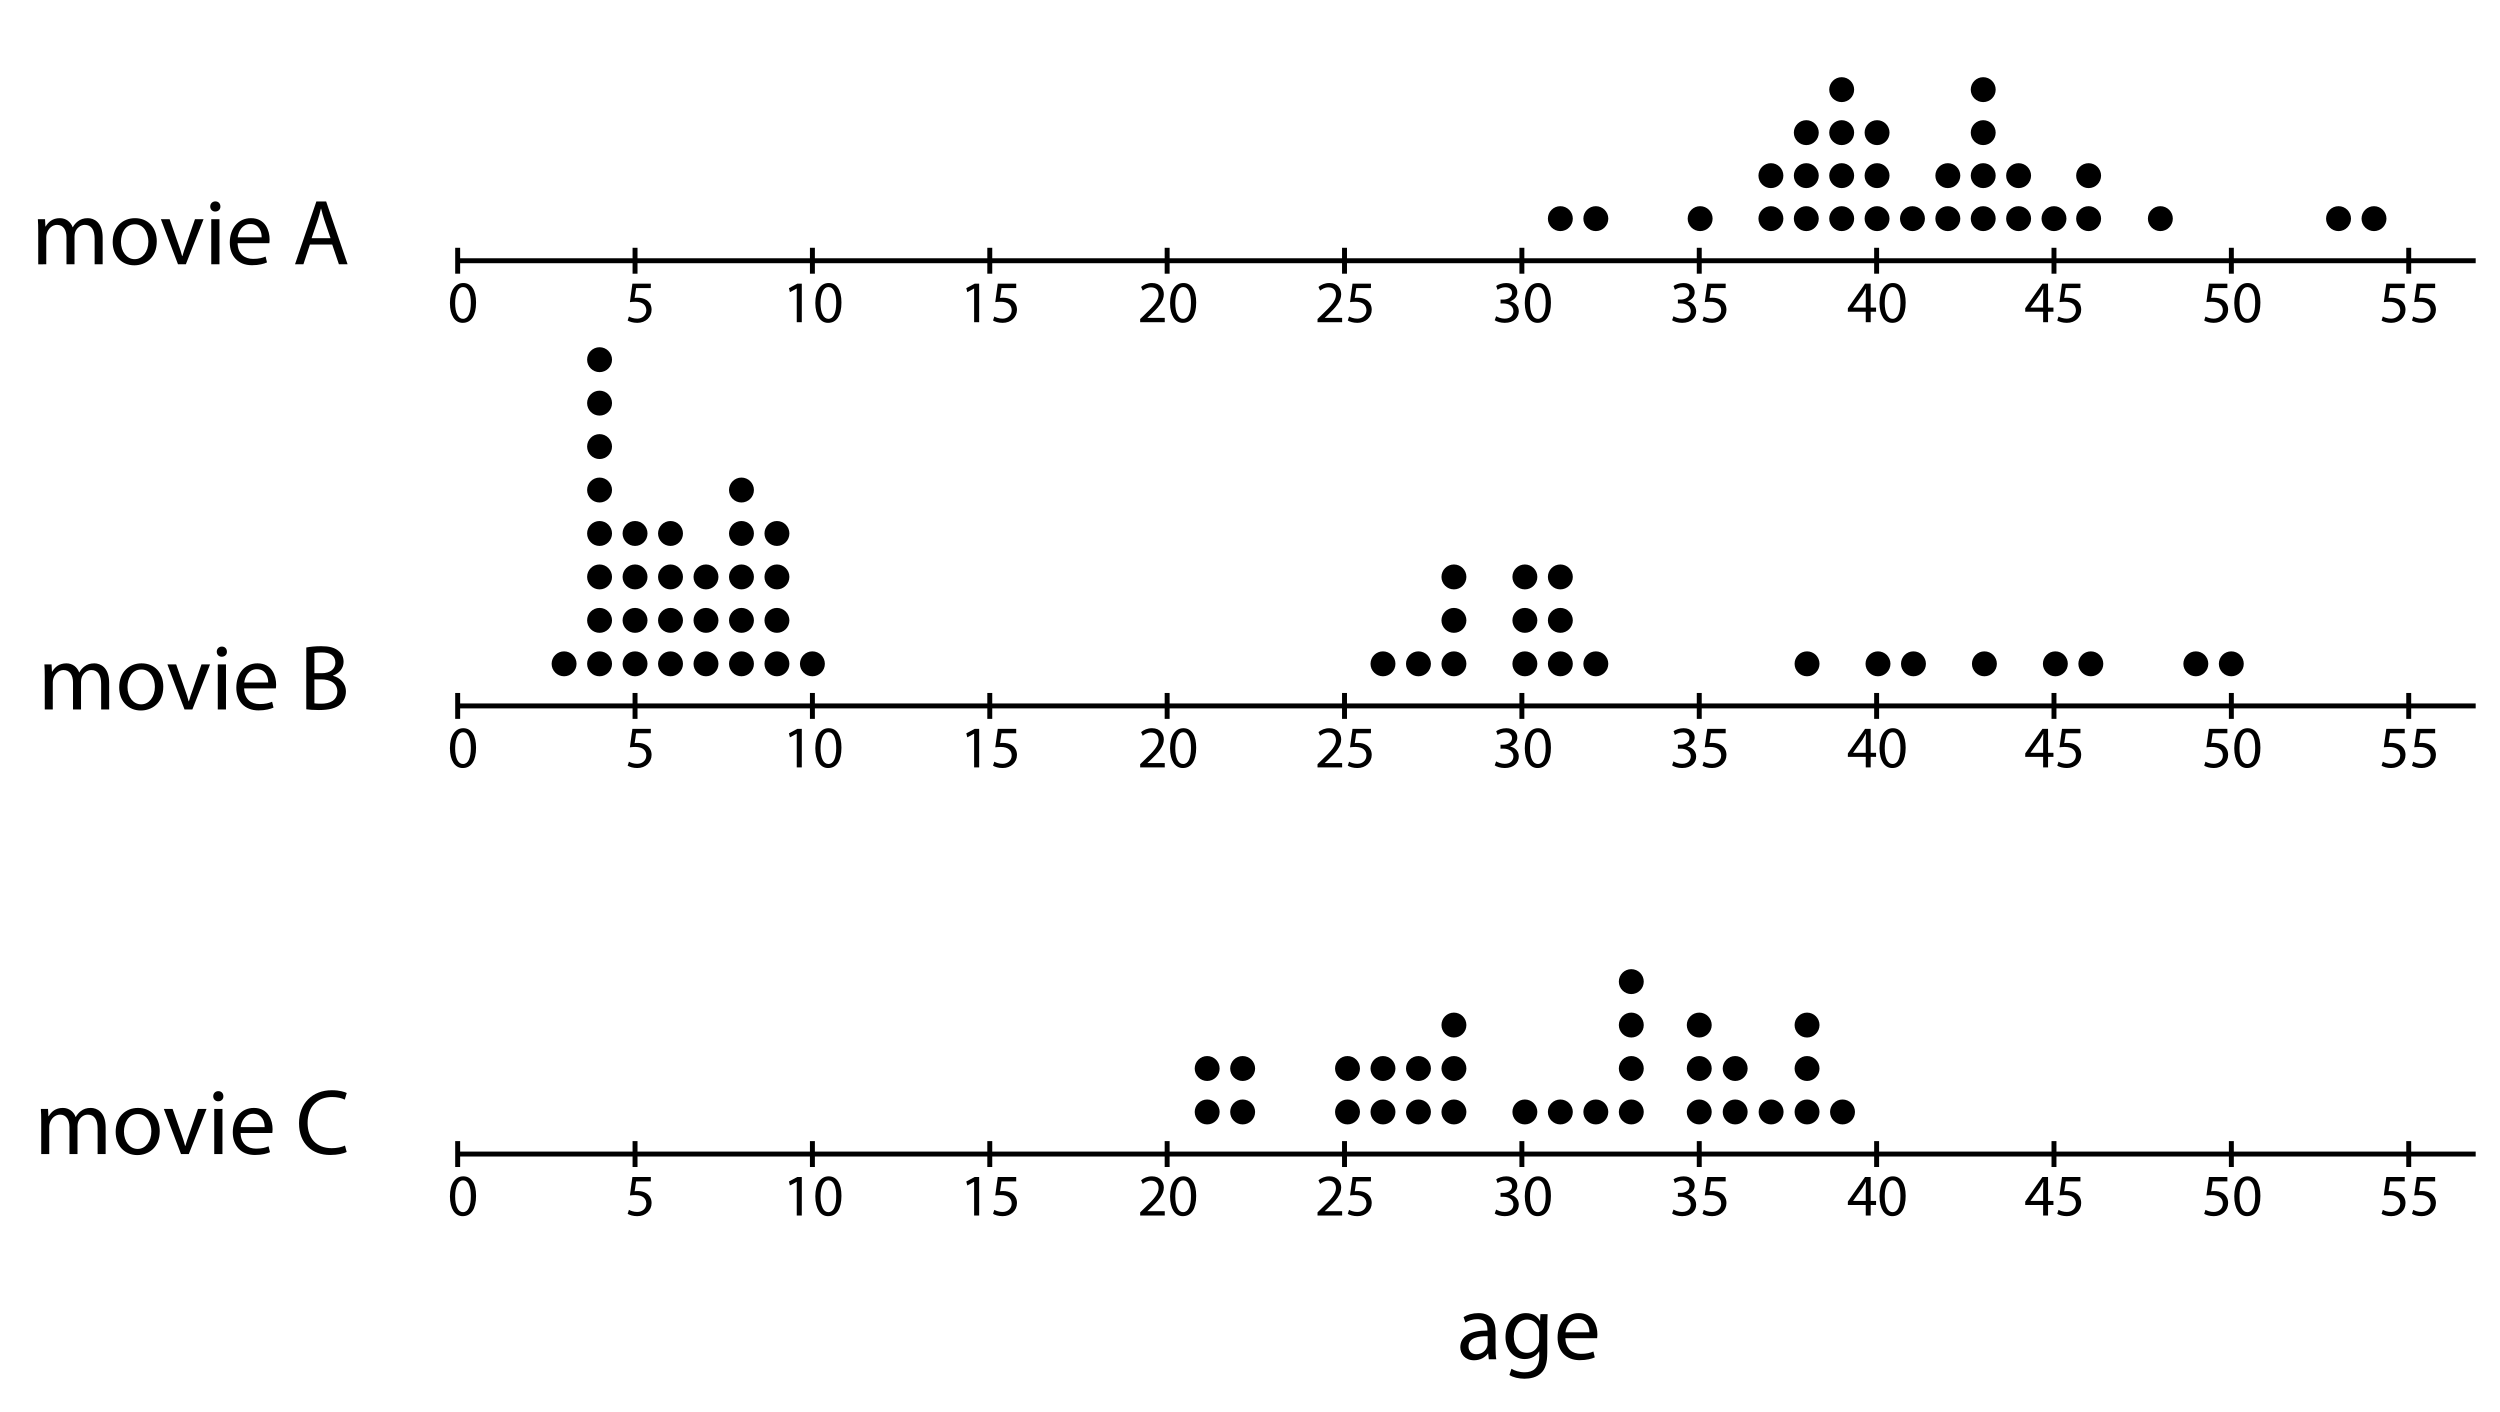 <?xml version="1.0" encoding="utf-8"?>
<!-- Generator: Adobe Illustrator 23.0.3, SVG Export Plug-In . SVG Version: 6.00 Build 0)  -->
<svg version="1.1" xmlns="http://www.w3.org/2000/svg" xmlns:xlink="http://www.w3.org/1999/xlink" x="0px" y="0px"
	 viewBox="0 0 505.92 285.76" style="enable-background:new 0 0 505.92 285.76;" xml:space="preserve">
<style type="text/css">
	.st0{fill:none;stroke:#000000;stroke-miterlimit:10;}
</style>
<g id="Artwork">
	<line class="st0" x1="92.618" y1="142.855" x2="501" y2="142.855"/>
	<line class="st0" x1="487.449" y1="140.234" x2="487.449" y2="145.476"/>
	<line class="st0" x1="451.555" y1="140.234" x2="451.555" y2="145.476"/>
	<line class="st0" x1="415.661" y1="140.234" x2="415.661" y2="145.476"/>
	<line class="st0" x1="379.768" y1="140.234" x2="379.768" y2="145.476"/>
	<line class="st0" x1="343.874" y1="140.234" x2="343.874" y2="145.476"/>
	<line class="st0" x1="307.98" y1="140.234" x2="307.98" y2="145.476"/>
	<line class="st0" x1="272.086" y1="140.234" x2="272.086" y2="145.476"/>
	<line class="st0" x1="236.193" y1="140.234" x2="236.193" y2="145.476"/>
	<line class="st0" x1="200.299" y1="140.234" x2="200.299" y2="145.476"/>
	<line class="st0" x1="164.405" y1="140.234" x2="164.405" y2="145.476"/>
	<line class="st0" x1="128.512" y1="140.234" x2="128.512" y2="145.476"/>
	<line class="st0" x1="92.618" y1="140.234" x2="92.618" y2="145.476"/>
	<line class="st0" x1="92.618" y1="233.544" x2="501" y2="233.544"/>
	<line class="st0" x1="487.449" y1="230.923" x2="487.449" y2="236.165"/>
	<line class="st0" x1="451.555" y1="230.923" x2="451.555" y2="236.165"/>
	<line class="st0" x1="415.661" y1="230.923" x2="415.661" y2="236.165"/>
	<line class="st0" x1="379.768" y1="230.923" x2="379.768" y2="236.165"/>
	<line class="st0" x1="343.874" y1="230.923" x2="343.874" y2="236.165"/>
	<line class="st0" x1="307.98" y1="230.923" x2="307.98" y2="236.165"/>
	<line class="st0" x1="272.086" y1="230.923" x2="272.086" y2="236.165"/>
	<line class="st0" x1="236.193" y1="230.923" x2="236.193" y2="236.165"/>
	<line class="st0" x1="200.299" y1="230.923" x2="200.299" y2="236.165"/>
	<line class="st0" x1="164.405" y1="230.923" x2="164.405" y2="236.165"/>
	<line class="st0" x1="128.512" y1="230.923" x2="128.512" y2="236.165"/>
	<line class="st0" x1="92.618" y1="230.923" x2="92.618" y2="236.165"/>
	<line class="st0" x1="92.618" y1="52.765" x2="501" y2="52.765"/>
	<line class="st0" x1="487.449" y1="50.143" x2="487.449" y2="55.386"/>
	<line class="st0" x1="451.555" y1="50.143" x2="451.555" y2="55.386"/>
	<line class="st0" x1="415.661" y1="50.143" x2="415.661" y2="55.386"/>
	<line class="st0" x1="379.768" y1="50.143" x2="379.768" y2="55.386"/>
	<line class="st0" x1="343.874" y1="50.143" x2="343.874" y2="55.386"/>
	<line class="st0" x1="307.98" y1="50.143" x2="307.98" y2="55.386"/>
	<line class="st0" x1="272.086" y1="50.143" x2="272.086" y2="55.386"/>
	<line class="st0" x1="236.193" y1="50.143" x2="236.193" y2="55.386"/>
	<line class="st0" x1="200.299" y1="50.143" x2="200.299" y2="55.386"/>
	<line class="st0" x1="164.405" y1="50.143" x2="164.405" y2="55.386"/>
	<line class="st0" x1="128.512" y1="50.143" x2="128.512" y2="55.386"/>
	<line class="st0" x1="92.618" y1="50.143" x2="92.618" y2="55.386"/>
	<g>
		<circle cx="308.586" cy="225.025" r="2.522"/>
		<circle cx="294.229" cy="225.025" r="2.522"/>
		<circle cx="279.871" cy="225.025" r="2.522"/>
		<circle cx="287.05" cy="225.025" r="2.522"/>
		<circle cx="272.693" cy="225.025" r="2.522"/>
		<circle cx="279.871" cy="216.233" r="2.522"/>
		<circle cx="287.05" cy="216.233" r="2.522"/>
		<circle cx="272.693" cy="216.233" r="2.522"/>
		<circle cx="294.229" cy="216.233" r="2.522"/>
		<circle cx="294.229" cy="207.441" r="2.522"/>
		<circle cx="315.765" cy="225.025" r="2.522"/>
		<circle cx="365.688" cy="225.025" r="2.522"/>
		<circle cx="372.866" cy="225.025" r="2.522"/>
		<circle cx="322.944" cy="225.025" r="2.522"/>
		<circle cx="330.122" cy="225.025" r="2.522"/>
		<circle cx="330.122" cy="216.233" r="2.522"/>
		<circle cx="330.122" cy="207.441" r="2.522"/>
		<circle cx="343.874" cy="225.025" r="2.522"/>
		<circle cx="343.874" cy="216.233" r="2.522"/>
		<circle cx="351.145" cy="216.233" r="2.522"/>
		<circle cx="343.874" cy="207.441" r="2.522"/>
		<circle cx="365.688" cy="216.233" r="2.522"/>
		<circle cx="365.688" cy="207.441" r="2.522"/>
		<circle cx="351.145" cy="225.025" r="2.522"/>
		<circle cx="358.416" cy="225.025" r="2.522"/>
		<circle cx="330.122" cy="198.648" r="2.522"/>
		<circle cx="244.294" cy="225.025" r="2.522"/>
		<circle cx="244.294" cy="216.233" r="2.522"/>
		<circle cx="251.472" cy="225.025" r="2.522"/>
		<circle cx="251.472" cy="216.233" r="2.522"/>
	</g>
	<g>
		<circle cx="128.512" cy="134.337" r="2.522"/>
		<circle cx="135.69" cy="134.337" r="2.522"/>
		<circle cx="142.869" cy="134.337" r="2.522"/>
		<circle cx="114.154" cy="134.337" r="2.522"/>
		<circle cx="121.333" cy="134.337" r="2.522"/>
		<circle cx="121.333" cy="125.544" r="2.522"/>
		<circle cx="121.333" cy="116.752" r="2.522"/>
		<circle cx="121.333" cy="107.959" r="2.522"/>
		<circle cx="128.512" cy="125.544" r="2.522"/>
		<circle cx="128.512" cy="116.752" r="2.522"/>
		<circle cx="308.586" cy="134.337" r="2.522"/>
		<circle cx="294.229" cy="134.337" r="2.522"/>
		<circle cx="279.871" cy="134.337" r="2.522"/>
		<circle cx="287.05" cy="134.337" r="2.522"/>
		<circle cx="308.586" cy="125.544" r="2.522"/>
		<circle cx="308.586" cy="116.752" r="2.522"/>
		<circle cx="294.229" cy="125.544" r="2.522"/>
		<circle cx="294.229" cy="116.752" r="2.522"/>
		<circle cx="315.765" cy="134.337" r="2.522"/>
		<circle cx="380.045" cy="134.337" r="2.522"/>
		<circle cx="387.224" cy="134.337" r="2.522"/>
		<circle cx="365.688" cy="134.337" r="2.522"/>
		<circle cx="415.939" cy="134.337" r="2.522"/>
		<circle cx="423.117" cy="134.337" r="2.522"/>
		<circle cx="444.366" cy="134.337" r="2.522"/>
		<circle cx="451.545" cy="134.337" r="2.522"/>
		<circle cx="401.581" cy="134.337" r="2.522"/>
		<circle cx="322.944" cy="134.337" r="2.522"/>
		<circle cx="315.765" cy="125.544" r="2.522"/>
		<circle cx="315.765" cy="116.752" r="2.522"/>
		<circle cx="128.512" cy="107.959" r="2.522"/>
		<circle cx="135.69" cy="125.544" r="2.522"/>
		<circle cx="135.69" cy="116.752" r="2.522"/>
		<circle cx="135.69" cy="107.959" r="2.522"/>
		<circle cx="142.869" cy="125.544" r="2.522"/>
		<circle cx="142.869" cy="116.752" r="2.522"/>
		<circle cx="121.333" cy="99.167" r="2.522"/>
		<circle cx="150.048" cy="125.544" r="2.522"/>
		<circle cx="150.048" cy="116.752" r="2.522"/>
		<circle cx="150.048" cy="107.959" r="2.522"/>
		<circle cx="150.048" cy="99.167" r="2.522"/>
		<circle cx="157.227" cy="125.544" r="2.522"/>
		<circle cx="157.227" cy="116.752" r="2.522"/>
		<circle cx="157.227" cy="107.959" r="2.522"/>
		<circle cx="121.333" cy="90.374" r="2.522"/>
		<circle cx="121.333" cy="81.582" r="2.522"/>
		<circle cx="121.333" cy="72.789" r="2.522"/>
		<circle cx="150.048" cy="134.337" r="2.522"/>
		<circle cx="157.227" cy="134.337" r="2.522"/>
		<circle cx="164.405" cy="134.337" r="2.522"/>
	</g>
	<circle cx="315.765" cy="44.246" r="2.522"/>
	<circle cx="437.188" cy="44.246" r="2.522"/>
	<circle cx="480.422" cy="44.246" r="2.522"/>
	<circle cx="473.244" cy="44.246" r="2.522"/>
	<circle cx="322.944" cy="44.246" r="2.522"/>
	<circle cx="372.697" cy="44.246" r="2.522"/>
	<circle cx="379.858" cy="44.246" r="2.522"/>
	<circle cx="387.019" cy="44.246" r="2.522"/>
	<circle cx="394.179" cy="44.246" r="2.522"/>
	<circle cx="401.34" cy="44.246" r="2.522"/>
	<circle cx="408.501" cy="44.246" r="2.522"/>
	<circle cx="344.055" cy="44.246" r="2.522"/>
	<circle cx="358.376" cy="44.246" r="2.522"/>
	<circle cx="365.537" cy="44.246" r="2.522"/>
	<circle cx="415.661" cy="44.246" r="2.522"/>
	<circle cx="422.669" cy="44.246" r="2.522"/>
	<g>
		<circle cx="372.697" cy="35.545" r="2.522"/>
		<circle cx="379.858" cy="35.545" r="2.522"/>
		<circle cx="394.179" cy="35.545" r="2.522"/>
		<circle cx="401.34" cy="35.545" r="2.522"/>
		<circle cx="408.501" cy="35.545" r="2.522"/>
		<circle cx="358.376" cy="35.545" r="2.522"/>
		<circle cx="365.537" cy="35.545" r="2.522"/>
		<circle cx="422.669" cy="35.545" r="2.522"/>
	</g>
	<g>
		<circle cx="372.697" cy="26.843" r="2.522"/>
		<circle cx="379.858" cy="26.843" r="2.522"/>
		<circle cx="401.34" cy="26.843" r="2.522"/>
		<circle cx="365.537" cy="26.843" r="2.522"/>
	</g>
	<g>
		<circle cx="372.697" cy="18.141" r="2.522"/>
		<circle cx="401.34" cy="18.141" r="2.522"/>
	</g>
</g>
<g id="Type">
	<g>
		<path d="M96.338,151.312c0,2.651-0.983,4.114-2.71,4.114c-1.523,0-2.555-1.427-2.579-4.006c0-2.614,1.127-4.054,2.71-4.054
			C95.403,147.366,96.338,148.829,96.338,151.312z M92.105,151.432c0,2.027,0.624,3.178,1.583,3.178c1.08,0,1.595-1.259,1.595-3.25
			c0-1.919-0.492-3.178-1.583-3.178C92.776,148.181,92.105,149.309,92.105,151.432z"/>
	</g>
	<g>
		<path d="M131.705,148.385h-2.975l-0.3,2.003c0.18-0.024,0.348-0.048,0.636-0.048c0.6,0,1.199,0.132,1.679,0.419
			c0.611,0.348,1.115,1.02,1.115,2.003c0,1.523-1.211,2.663-2.902,2.663c-0.852,0-1.571-0.24-1.943-0.479l0.264-0.804
			c0.324,0.192,0.959,0.432,1.667,0.432c0.996,0,1.847-0.647,1.847-1.691c-0.012-1.007-0.684-1.727-2.243-1.727
			c-0.444,0-0.792,0.048-1.08,0.084l0.504-3.742h3.73V148.385z"/>
	</g>
	<g>
		<path d="M161.236,148.481h-0.024l-1.355,0.731l-0.204-0.804l1.703-0.912h0.9v7.796h-1.02V148.481z"/>
		<path d="M170.282,151.312c0,2.651-0.983,4.114-2.71,4.114c-1.523,0-2.555-1.427-2.579-4.006c0-2.614,1.127-4.054,2.71-4.054
			C169.346,147.366,170.282,148.829,170.282,151.312z M166.048,151.432c0,2.027,0.624,3.178,1.583,3.178
			c1.08,0,1.595-1.259,1.595-3.25c0-1.919-0.492-3.178-1.583-3.178C166.72,148.181,166.048,149.309,166.048,151.432z"/>
	</g>
	<g>
		<path d="M197.129,148.481h-0.024l-1.355,0.731l-0.204-0.804l1.703-0.912h0.9v7.796h-1.02V148.481z"/>
		<path d="M205.648,148.385h-2.975l-0.3,2.003c0.18-0.024,0.348-0.048,0.636-0.048c0.6,0,1.199,0.132,1.679,0.419
			c0.611,0.348,1.115,1.02,1.115,2.003c0,1.523-1.211,2.663-2.902,2.663c-0.852,0-1.571-0.24-1.943-0.479l0.264-0.804
			c0.324,0.192,0.959,0.432,1.667,0.432c0.996,0,1.847-0.647,1.847-1.691c-0.012-1.007-0.684-1.727-2.243-1.727
			c-0.444,0-0.792,0.048-1.08,0.084l0.504-3.742h3.73V148.385z"/>
	</g>
	<g>
		<path d="M230.732,155.293v-0.647l0.828-0.804c1.991-1.895,2.891-2.902,2.902-4.078c0-0.792-0.384-1.523-1.547-1.523
			c-0.708,0-1.295,0.36-1.655,0.66l-0.336-0.744c0.54-0.456,1.308-0.792,2.207-0.792c1.679,0,2.387,1.151,2.387,2.267
			c0,1.439-1.043,2.603-2.687,4.186l-0.624,0.576v0.024h3.502v0.875H230.732z"/>
		<path d="M242.069,151.312c0,2.651-0.983,4.114-2.71,4.114c-1.523,0-2.555-1.427-2.579-4.006c0-2.614,1.127-4.054,2.71-4.054
			C241.134,147.366,242.069,148.829,242.069,151.312z M237.836,151.432c0,2.027,0.624,3.178,1.583,3.178
			c1.08,0,1.595-1.259,1.595-3.25c0-1.919-0.492-3.178-1.583-3.178C238.507,148.181,237.836,149.309,237.836,151.432z"/>
	</g>
	<g>
		<path d="M266.626,155.293v-0.647l0.828-0.804c1.991-1.895,2.891-2.902,2.902-4.078c0-0.792-0.384-1.523-1.547-1.523
			c-0.708,0-1.295,0.36-1.655,0.66l-0.336-0.744c0.54-0.456,1.308-0.792,2.207-0.792c1.679,0,2.387,1.151,2.387,2.267
			c0,1.439-1.043,2.603-2.687,4.186l-0.624,0.576v0.024h3.502v0.875H266.626z"/>
		<path d="M277.436,148.385h-2.975l-0.3,2.003c0.18-0.024,0.348-0.048,0.636-0.048c0.6,0,1.199,0.132,1.679,0.419
			c0.611,0.348,1.115,1.02,1.115,2.003c0,1.523-1.211,2.663-2.902,2.663c-0.852,0-1.571-0.24-1.943-0.479l0.264-0.804
			c0.324,0.192,0.959,0.432,1.667,0.432c0.996,0,1.847-0.647,1.847-1.691c-0.012-1.007-0.684-1.727-2.243-1.727
			c-0.444,0-0.792,0.048-1.08,0.084l0.504-3.742h3.73V148.385z"/>
	</g>
	<g>
		<path d="M302.772,154.082c0.3,0.192,0.996,0.492,1.727,0.492c1.355,0,1.775-0.863,1.763-1.511
			c-0.012-1.091-0.996-1.559-2.015-1.559h-0.587v-0.792h0.587c0.768,0,1.739-0.396,1.739-1.319c0-0.624-0.396-1.175-1.367-1.175
			c-0.624,0-1.224,0.276-1.559,0.516l-0.276-0.768c0.408-0.3,1.199-0.6,2.039-0.6c1.535,0,2.231,0.912,2.231,1.859
			c0,0.804-0.48,1.487-1.439,1.835v0.024c0.959,0.192,1.739,0.911,1.739,2.003c0,1.247-0.972,2.338-2.842,2.338
			c-0.875,0-1.643-0.276-2.027-0.528L302.772,154.082z"/>
		<path d="M313.857,151.312c0,2.651-0.983,4.114-2.71,4.114c-1.523,0-2.555-1.427-2.579-4.006c0-2.614,1.127-4.054,2.71-4.054
			C312.921,147.366,313.857,148.829,313.857,151.312z M309.623,151.432c0,2.027,0.624,3.178,1.583,3.178
			c1.08,0,1.595-1.259,1.595-3.25c0-1.919-0.492-3.178-1.583-3.178C310.294,148.181,309.623,149.309,309.623,151.432z"/>
	</g>
	<g>
		<path d="M338.665,154.082c0.3,0.192,0.996,0.492,1.727,0.492c1.355,0,1.775-0.863,1.763-1.511
			c-0.012-1.091-0.996-1.559-2.015-1.559h-0.587v-0.792h0.587c0.768,0,1.739-0.396,1.739-1.319c0-0.624-0.396-1.175-1.367-1.175
			c-0.624,0-1.224,0.276-1.559,0.516l-0.276-0.768c0.408-0.3,1.199-0.6,2.039-0.6c1.535,0,2.231,0.912,2.231,1.859
			c0,0.804-0.48,1.487-1.439,1.835v0.024c0.959,0.192,1.739,0.911,1.739,2.003c0,1.247-0.972,2.338-2.842,2.338
			c-0.875,0-1.643-0.276-2.027-0.528L338.665,154.082z"/>
		<path d="M349.223,148.385h-2.975l-0.3,2.003c0.18-0.024,0.348-0.048,0.636-0.048c0.6,0,1.199,0.132,1.679,0.419
			c0.611,0.348,1.115,1.02,1.115,2.003c0,1.523-1.211,2.663-2.902,2.663c-0.852,0-1.571-0.24-1.943-0.479l0.264-0.804
			c0.324,0.192,0.959,0.432,1.667,0.432c0.996,0,1.847-0.647,1.847-1.691c-0.012-1.007-0.684-1.727-2.243-1.727
			c-0.444,0-0.792,0.048-1.08,0.084l0.504-3.742h3.73V148.385z"/>
	</g>
	<g>
		<path d="M377.569,155.293v-2.123h-3.622v-0.695l3.479-4.978h1.139v4.846h1.091v0.827h-1.091v2.123H377.569z M377.569,152.343
			v-2.603c0-0.408,0.012-0.816,0.036-1.224h-0.036c-0.24,0.456-0.432,0.792-0.647,1.151l-1.907,2.651v0.024H377.569z"/>
		<path d="M385.644,151.312c0,2.651-0.983,4.114-2.71,4.114c-1.523,0-2.555-1.427-2.579-4.006c0-2.614,1.127-4.054,2.71-4.054
			C384.709,147.366,385.644,148.829,385.644,151.312z M381.411,151.432c0,2.027,0.624,3.178,1.583,3.178
			c1.08,0,1.595-1.259,1.595-3.25c0-1.919-0.492-3.178-1.583-3.178C382.082,148.181,381.411,149.309,381.411,151.432z"/>
	</g>
	<g>
		<path d="M413.463,155.293v-2.123h-3.622v-0.695l3.479-4.978h1.139v4.846h1.091v0.827h-1.091v2.123H413.463z M413.463,152.343
			v-2.603c0-0.408,0.012-0.816,0.036-1.224h-0.036c-0.24,0.456-0.432,0.792-0.647,1.151l-1.907,2.651v0.024H413.463z"/>
		<path d="M421.011,148.385h-2.975l-0.3,2.003c0.18-0.024,0.348-0.048,0.636-0.048c0.6,0,1.199,0.132,1.679,0.419
			c0.611,0.348,1.115,1.02,1.115,2.003c0,1.523-1.211,2.663-2.902,2.663c-0.852,0-1.571-0.24-1.943-0.479l0.264-0.804
			c0.324,0.192,0.959,0.432,1.667,0.432c0.996,0,1.847-0.647,1.847-1.691c-0.012-1.007-0.684-1.727-2.243-1.727
			c-0.444,0-0.792,0.048-1.08,0.084l0.504-3.742h3.73V148.385z"/>
	</g>
	<g>
		<path d="M450.748,148.385h-2.975l-0.3,2.003c0.18-0.024,0.348-0.048,0.636-0.048c0.6,0,1.199,0.132,1.679,0.419
			c0.611,0.348,1.115,1.02,1.115,2.003c0,1.523-1.211,2.663-2.902,2.663c-0.852,0-1.571-0.24-1.943-0.479l0.264-0.804
			c0.324,0.192,0.959,0.432,1.667,0.432c0.996,0,1.847-0.647,1.847-1.691c-0.012-1.007-0.684-1.727-2.243-1.727
			c-0.444,0-0.792,0.048-1.08,0.084l0.504-3.742h3.73V148.385z"/>
		<path d="M457.431,151.312c0,2.651-0.983,4.114-2.71,4.114c-1.523,0-2.555-1.427-2.579-4.006c0-2.614,1.127-4.054,2.71-4.054
			C456.496,147.366,457.431,148.829,457.431,151.312z M453.198,151.432c0,2.027,0.624,3.178,1.583,3.178
			c1.08,0,1.595-1.259,1.595-3.25c0-1.919-0.492-3.178-1.583-3.178C453.869,148.181,453.198,149.309,453.198,151.432z"/>
	</g>
	<g>
		<path d="M486.642,148.385h-2.975l-0.3,2.003c0.18-0.024,0.348-0.048,0.636-0.048c0.6,0,1.199,0.132,1.679,0.419
			c0.611,0.348,1.115,1.02,1.115,2.003c0,1.523-1.211,2.663-2.902,2.663c-0.852,0-1.571-0.24-1.943-0.479l0.264-0.804
			c0.324,0.192,0.959,0.432,1.667,0.432c0.996,0,1.847-0.647,1.847-1.691c-0.012-1.007-0.684-1.727-2.243-1.727
			c-0.444,0-0.792,0.048-1.08,0.084l0.504-3.742h3.73V148.385z"/>
		<path d="M492.798,148.385h-2.975l-0.3,2.003c0.18-0.024,0.348-0.048,0.636-0.048c0.6,0,1.199,0.132,1.679,0.419
			c0.611,0.348,1.115,1.02,1.115,2.003c0,1.523-1.211,2.663-2.902,2.663c-0.852,0-1.571-0.24-1.943-0.479l0.264-0.804
			c0.324,0.192,0.959,0.432,1.667,0.432c0.996,0,1.847-0.647,1.847-1.691c-0.012-1.007-0.684-1.727-2.243-1.727
			c-0.444,0-0.792,0.048-1.08,0.084l0.504-3.742h3.73V148.385z"/>
	</g>
	<g>
		<path d="M96.338,242c0,2.651-0.983,4.114-2.71,4.114c-1.523,0-2.555-1.427-2.579-4.006c0-2.614,1.127-4.054,2.71-4.054
			C95.403,238.055,96.338,239.518,96.338,242z M92.105,242.121c0,2.027,0.624,3.178,1.583,3.178c1.08,0,1.595-1.259,1.595-3.25
			c0-1.919-0.492-3.178-1.583-3.178C92.776,238.87,92.105,239.998,92.105,242.121z"/>
	</g>
	<g>
		<path d="M131.705,239.074h-2.975l-0.3,2.003c0.18-0.024,0.348-0.048,0.636-0.048c0.6,0,1.199,0.132,1.679,0.419
			c0.611,0.348,1.115,1.02,1.115,2.003c0,1.523-1.211,2.663-2.902,2.663c-0.852,0-1.571-0.24-1.943-0.479l0.264-0.804
			c0.324,0.192,0.959,0.432,1.667,0.432c0.996,0,1.847-0.647,1.847-1.691c-0.012-1.007-0.684-1.727-2.243-1.727
			c-0.444,0-0.792,0.048-1.08,0.084l0.504-3.742h3.73V239.074z"/>
	</g>
	<g>
		<path d="M161.236,239.17h-0.024l-1.355,0.731l-0.204-0.804l1.703-0.912h0.9v7.796h-1.02V239.17z"/>
		<path d="M170.282,242c0,2.651-0.983,4.114-2.71,4.114c-1.523,0-2.555-1.427-2.579-4.006c0-2.614,1.127-4.054,2.71-4.054
			C169.346,238.055,170.282,239.518,170.282,242z M166.048,242.121c0,2.027,0.624,3.178,1.583,3.178c1.08,0,1.595-1.259,1.595-3.25
			c0-1.919-0.492-3.178-1.583-3.178C166.72,238.87,166.048,239.998,166.048,242.121z"/>
	</g>
	<g>
		<path d="M197.129,239.17h-0.024l-1.355,0.731l-0.204-0.804l1.703-0.912h0.9v7.796h-1.02V239.17z"/>
		<path d="M205.648,239.074h-2.975l-0.3,2.003c0.18-0.024,0.348-0.048,0.636-0.048c0.6,0,1.199,0.132,1.679,0.419
			c0.611,0.348,1.115,1.02,1.115,2.003c0,1.523-1.211,2.663-2.902,2.663c-0.852,0-1.571-0.24-1.943-0.479l0.264-0.804
			c0.324,0.192,0.959,0.432,1.667,0.432c0.996,0,1.847-0.647,1.847-1.691c-0.012-1.007-0.684-1.727-2.243-1.727
			c-0.444,0-0.792,0.048-1.08,0.084l0.504-3.742h3.73V239.074z"/>
	</g>
	<g>
		<path d="M230.732,245.982v-0.647l0.828-0.804c1.991-1.895,2.891-2.902,2.902-4.078c0-0.792-0.384-1.523-1.547-1.523
			c-0.708,0-1.295,0.36-1.655,0.66l-0.336-0.744c0.54-0.456,1.308-0.792,2.207-0.792c1.679,0,2.387,1.151,2.387,2.267
			c0,1.439-1.043,2.603-2.687,4.186l-0.624,0.576v0.024h3.502v0.875H230.732z"/>
		<path d="M242.069,242c0,2.651-0.983,4.114-2.71,4.114c-1.523,0-2.555-1.427-2.579-4.006c0-2.614,1.127-4.054,2.71-4.054
			C241.134,238.055,242.069,239.518,242.069,242z M237.836,242.121c0,2.027,0.624,3.178,1.583,3.178c1.08,0,1.595-1.259,1.595-3.25
			c0-1.919-0.492-3.178-1.583-3.178C238.507,238.87,237.836,239.998,237.836,242.121z"/>
	</g>
	<g>
		<path d="M266.626,245.982v-0.647l0.828-0.804c1.991-1.895,2.891-2.902,2.902-4.078c0-0.792-0.384-1.523-1.547-1.523
			c-0.708,0-1.295,0.36-1.655,0.66l-0.336-0.744c0.54-0.456,1.308-0.792,2.207-0.792c1.679,0,2.387,1.151,2.387,2.267
			c0,1.439-1.043,2.603-2.687,4.186l-0.624,0.576v0.024h3.502v0.875H266.626z"/>
		<path d="M277.436,239.074h-2.975l-0.3,2.003c0.18-0.024,0.348-0.048,0.636-0.048c0.6,0,1.199,0.132,1.679,0.419
			c0.611,0.348,1.115,1.02,1.115,2.003c0,1.523-1.211,2.663-2.902,2.663c-0.852,0-1.571-0.24-1.943-0.479l0.264-0.804
			c0.324,0.192,0.959,0.432,1.667,0.432c0.996,0,1.847-0.647,1.847-1.691c-0.012-1.007-0.684-1.727-2.243-1.727
			c-0.444,0-0.792,0.048-1.08,0.084l0.504-3.742h3.73V239.074z"/>
	</g>
	<g>
		<path d="M302.772,244.771c0.3,0.192,0.996,0.492,1.727,0.492c1.355,0,1.775-0.863,1.763-1.511
			c-0.012-1.091-0.996-1.559-2.015-1.559h-0.587v-0.792h0.587c0.768,0,1.739-0.396,1.739-1.319c0-0.624-0.396-1.175-1.367-1.175
			c-0.624,0-1.224,0.276-1.559,0.516l-0.276-0.768c0.408-0.3,1.199-0.6,2.039-0.6c1.535,0,2.231,0.912,2.231,1.859
			c0,0.804-0.48,1.487-1.439,1.835v0.024c0.959,0.192,1.739,0.911,1.739,2.003c0,1.247-0.972,2.338-2.842,2.338
			c-0.875,0-1.643-0.276-2.027-0.528L302.772,244.771z"/>
		<path d="M313.857,242c0,2.651-0.983,4.114-2.71,4.114c-1.523,0-2.555-1.427-2.579-4.006c0-2.614,1.127-4.054,2.71-4.054
			C312.921,238.055,313.857,239.518,313.857,242z M309.623,242.121c0,2.027,0.624,3.178,1.583,3.178c1.08,0,1.595-1.259,1.595-3.25
			c0-1.919-0.492-3.178-1.583-3.178C310.294,238.87,309.623,239.998,309.623,242.121z"/>
	</g>
	<g>
		<path d="M338.665,244.771c0.3,0.192,0.996,0.492,1.727,0.492c1.355,0,1.775-0.863,1.763-1.511
			c-0.012-1.091-0.996-1.559-2.015-1.559h-0.587v-0.792h0.587c0.768,0,1.739-0.396,1.739-1.319c0-0.624-0.396-1.175-1.367-1.175
			c-0.624,0-1.224,0.276-1.559,0.516l-0.276-0.768c0.408-0.3,1.199-0.6,2.039-0.6c1.535,0,2.231,0.912,2.231,1.859
			c0,0.804-0.48,1.487-1.439,1.835v0.024c0.959,0.192,1.739,0.911,1.739,2.003c0,1.247-0.972,2.338-2.842,2.338
			c-0.875,0-1.643-0.276-2.027-0.528L338.665,244.771z"/>
		<path d="M349.223,239.074h-2.975l-0.3,2.003c0.18-0.024,0.348-0.048,0.636-0.048c0.6,0,1.199,0.132,1.679,0.419
			c0.611,0.348,1.115,1.02,1.115,2.003c0,1.523-1.211,2.663-2.902,2.663c-0.852,0-1.571-0.24-1.943-0.479l0.264-0.804
			c0.324,0.192,0.959,0.432,1.667,0.432c0.996,0,1.847-0.647,1.847-1.691c-0.012-1.007-0.684-1.727-2.243-1.727
			c-0.444,0-0.792,0.048-1.08,0.084l0.504-3.742h3.73V239.074z"/>
	</g>
	<g>
		<path d="M377.569,245.982v-2.123h-3.622v-0.695l3.479-4.978h1.139v4.846h1.091v0.827h-1.091v2.123H377.569z M377.569,243.032
			v-2.603c0-0.408,0.012-0.816,0.036-1.224h-0.036c-0.24,0.456-0.432,0.792-0.647,1.151l-1.907,2.651v0.024H377.569z"/>
		<path d="M385.644,242c0,2.651-0.983,4.114-2.71,4.114c-1.523,0-2.555-1.427-2.579-4.006c0-2.614,1.127-4.054,2.71-4.054
			C384.709,238.055,385.644,239.518,385.644,242z M381.411,242.121c0,2.027,0.624,3.178,1.583,3.178c1.08,0,1.595-1.259,1.595-3.25
			c0-1.919-0.492-3.178-1.583-3.178C382.082,238.87,381.411,239.998,381.411,242.121z"/>
	</g>
	<g>
		<path d="M413.463,245.982v-2.123h-3.622v-0.695l3.479-4.978h1.139v4.846h1.091v0.827h-1.091v2.123H413.463z M413.463,243.032
			v-2.603c0-0.408,0.012-0.816,0.036-1.224h-0.036c-0.24,0.456-0.432,0.792-0.647,1.151l-1.907,2.651v0.024H413.463z"/>
		<path d="M421.011,239.074h-2.975l-0.3,2.003c0.18-0.024,0.348-0.048,0.636-0.048c0.6,0,1.199,0.132,1.679,0.419
			c0.611,0.348,1.115,1.02,1.115,2.003c0,1.523-1.211,2.663-2.902,2.663c-0.852,0-1.571-0.24-1.943-0.479l0.264-0.804
			c0.324,0.192,0.959,0.432,1.667,0.432c0.996,0,1.847-0.647,1.847-1.691c-0.012-1.007-0.684-1.727-2.243-1.727
			c-0.444,0-0.792,0.048-1.08,0.084l0.504-3.742h3.73V239.074z"/>
	</g>
	<g>
		<path d="M450.748,239.074h-2.975l-0.3,2.003c0.18-0.024,0.348-0.048,0.636-0.048c0.6,0,1.199,0.132,1.679,0.419
			c0.611,0.348,1.115,1.02,1.115,2.003c0,1.523-1.211,2.663-2.902,2.663c-0.852,0-1.571-0.24-1.943-0.479l0.264-0.804
			c0.324,0.192,0.959,0.432,1.667,0.432c0.996,0,1.847-0.647,1.847-1.691c-0.012-1.007-0.684-1.727-2.243-1.727
			c-0.444,0-0.792,0.048-1.08,0.084l0.504-3.742h3.73V239.074z"/>
		<path d="M457.431,242c0,2.651-0.983,4.114-2.71,4.114c-1.523,0-2.555-1.427-2.579-4.006c0-2.614,1.127-4.054,2.71-4.054
			C456.496,238.055,457.431,239.518,457.431,242z M453.198,242.121c0,2.027,0.624,3.178,1.583,3.178c1.08,0,1.595-1.259,1.595-3.25
			c0-1.919-0.492-3.178-1.583-3.178C453.869,238.87,453.198,239.998,453.198,242.121z"/>
	</g>
	<g>
		<path d="M486.642,239.074h-2.975l-0.3,2.003c0.18-0.024,0.348-0.048,0.636-0.048c0.6,0,1.199,0.132,1.679,0.419
			c0.611,0.348,1.115,1.02,1.115,2.003c0,1.523-1.211,2.663-2.902,2.663c-0.852,0-1.571-0.24-1.943-0.479l0.264-0.804
			c0.324,0.192,0.959,0.432,1.667,0.432c0.996,0,1.847-0.647,1.847-1.691c-0.012-1.007-0.684-1.727-2.243-1.727
			c-0.444,0-0.792,0.048-1.08,0.084l0.504-3.742h3.73V239.074z"/>
		<path d="M492.798,239.074h-2.975l-0.3,2.003c0.18-0.024,0.348-0.048,0.636-0.048c0.6,0,1.199,0.132,1.679,0.419
			c0.611,0.348,1.115,1.02,1.115,2.003c0,1.523-1.211,2.663-2.902,2.663c-0.852,0-1.571-0.24-1.943-0.479l0.264-0.804
			c0.324,0.192,0.959,0.432,1.667,0.432c0.996,0,1.847-0.647,1.847-1.691c-0.012-1.007-0.684-1.727-2.243-1.727
			c-0.444,0-0.792,0.048-1.08,0.084l0.504-3.742h3.73V239.074z"/>
	</g>
	<g>
		<path d="M96.338,61.221c0,2.651-0.983,4.114-2.71,4.114c-1.523,0-2.555-1.427-2.579-4.006c0-2.614,1.127-4.054,2.71-4.054
			C95.403,57.275,96.338,58.739,96.338,61.221z M92.105,61.341c0,2.027,0.624,3.178,1.583,3.178c1.08,0,1.595-1.259,1.595-3.25
			c0-1.919-0.492-3.178-1.583-3.178C92.776,58.091,92.105,59.218,92.105,61.341z"/>
	</g>
	<g>
		<path d="M131.705,58.295h-2.975l-0.3,2.003c0.18-0.024,0.348-0.048,0.636-0.048c0.6,0,1.199,0.132,1.679,0.419
			c0.611,0.348,1.115,1.02,1.115,2.003c0,1.523-1.211,2.663-2.902,2.663c-0.852,0-1.571-0.24-1.943-0.479l0.264-0.804
			c0.324,0.192,0.959,0.432,1.667,0.432c0.996,0,1.847-0.647,1.847-1.691c-0.012-1.007-0.684-1.727-2.243-1.727
			c-0.444,0-0.792,0.048-1.08,0.084l0.504-3.742h3.73V58.295z"/>
	</g>
	<g>
		<path d="M161.236,58.391h-0.024l-1.355,0.731l-0.204-0.804l1.703-0.912h0.9v7.796h-1.02V58.391z"/>
		<path d="M170.282,61.221c0,2.651-0.983,4.114-2.71,4.114c-1.523,0-2.555-1.427-2.579-4.006c0-2.614,1.127-4.054,2.71-4.054
			C169.346,57.275,170.282,58.739,170.282,61.221z M166.048,61.341c0,2.027,0.624,3.178,1.583,3.178c1.08,0,1.595-1.259,1.595-3.25
			c0-1.919-0.492-3.178-1.583-3.178C166.72,58.091,166.048,59.218,166.048,61.341z"/>
	</g>
	<g>
		<path d="M197.129,58.391h-0.024l-1.355,0.731l-0.204-0.804l1.703-0.912h0.9v7.796h-1.02V58.391z"/>
		<path d="M205.648,58.295h-2.975l-0.3,2.003c0.18-0.024,0.348-0.048,0.636-0.048c0.6,0,1.199,0.132,1.679,0.419
			c0.611,0.348,1.115,1.02,1.115,2.003c0,1.523-1.211,2.663-2.902,2.663c-0.852,0-1.571-0.24-1.943-0.479l0.264-0.804
			c0.324,0.192,0.959,0.432,1.667,0.432c0.996,0,1.847-0.647,1.847-1.691c-0.012-1.007-0.684-1.727-2.243-1.727
			c-0.444,0-0.792,0.048-1.08,0.084l0.504-3.742h3.73V58.295z"/>
	</g>
	<g>
		<path d="M230.732,65.203v-0.647l0.828-0.804c1.991-1.895,2.891-2.902,2.902-4.078c0-0.792-0.384-1.523-1.547-1.523
			c-0.708,0-1.295,0.36-1.655,0.66l-0.336-0.744c0.54-0.456,1.308-0.792,2.207-0.792c1.679,0,2.387,1.151,2.387,2.267
			c0,1.439-1.043,2.603-2.687,4.186l-0.624,0.576v0.024h3.502v0.875H230.732z"/>
		<path d="M242.069,61.221c0,2.651-0.983,4.114-2.71,4.114c-1.523,0-2.555-1.427-2.579-4.006c0-2.614,1.127-4.054,2.71-4.054
			C241.134,57.275,242.069,58.739,242.069,61.221z M237.836,61.341c0,2.027,0.624,3.178,1.583,3.178c1.08,0,1.595-1.259,1.595-3.25
			c0-1.919-0.492-3.178-1.583-3.178C238.507,58.091,237.836,59.218,237.836,61.341z"/>
	</g>
	<g>
		<path d="M266.626,65.203v-0.647l0.828-0.804c1.991-1.895,2.891-2.902,2.902-4.078c0-0.792-0.384-1.523-1.547-1.523
			c-0.708,0-1.295,0.36-1.655,0.66l-0.336-0.744c0.54-0.456,1.308-0.792,2.207-0.792c1.679,0,2.387,1.151,2.387,2.267
			c0,1.439-1.043,2.603-2.687,4.186l-0.624,0.576v0.024h3.502v0.875H266.626z"/>
		<path d="M277.436,58.295h-2.975l-0.3,2.003c0.18-0.024,0.348-0.048,0.636-0.048c0.6,0,1.199,0.132,1.679,0.419
			c0.611,0.348,1.115,1.02,1.115,2.003c0,1.523-1.211,2.663-2.902,2.663c-0.852,0-1.571-0.24-1.943-0.479l0.264-0.804
			c0.324,0.192,0.959,0.432,1.667,0.432c0.996,0,1.847-0.647,1.847-1.691c-0.012-1.007-0.684-1.727-2.243-1.727
			c-0.444,0-0.792,0.048-1.08,0.084l0.504-3.742h3.73V58.295z"/>
	</g>
	<g>
		<path d="M302.772,63.992c0.3,0.192,0.996,0.492,1.727,0.492c1.355,0,1.775-0.863,1.763-1.511
			c-0.012-1.091-0.996-1.559-2.015-1.559h-0.587v-0.792h0.587c0.768,0,1.739-0.396,1.739-1.319c0-0.624-0.396-1.175-1.367-1.175
			c-0.624,0-1.224,0.276-1.559,0.516l-0.276-0.768c0.408-0.3,1.199-0.6,2.039-0.6c1.535,0,2.231,0.912,2.231,1.859
			c0,0.804-0.48,1.487-1.439,1.835v0.024c0.959,0.192,1.739,0.911,1.739,2.003c0,1.247-0.972,2.338-2.842,2.338
			c-0.875,0-1.643-0.276-2.027-0.528L302.772,63.992z"/>
		<path d="M313.857,61.221c0,2.651-0.983,4.114-2.71,4.114c-1.523,0-2.555-1.427-2.579-4.006c0-2.614,1.127-4.054,2.71-4.054
			C312.921,57.275,313.857,58.739,313.857,61.221z M309.623,61.341c0,2.027,0.624,3.178,1.583,3.178c1.08,0,1.595-1.259,1.595-3.25
			c0-1.919-0.492-3.178-1.583-3.178C310.294,58.091,309.623,59.218,309.623,61.341z"/>
	</g>
	<g>
		<path d="M338.665,63.992c0.3,0.192,0.996,0.492,1.727,0.492c1.355,0,1.775-0.863,1.763-1.511
			c-0.012-1.091-0.996-1.559-2.015-1.559h-0.587v-0.792h0.587c0.768,0,1.739-0.396,1.739-1.319c0-0.624-0.396-1.175-1.367-1.175
			c-0.624,0-1.224,0.276-1.559,0.516l-0.276-0.768c0.408-0.3,1.199-0.6,2.039-0.6c1.535,0,2.231,0.912,2.231,1.859
			c0,0.804-0.48,1.487-1.439,1.835v0.024c0.959,0.192,1.739,0.911,1.739,2.003c0,1.247-0.972,2.338-2.842,2.338
			c-0.875,0-1.643-0.276-2.027-0.528L338.665,63.992z"/>
		<path d="M349.223,58.295h-2.975l-0.3,2.003c0.18-0.024,0.348-0.048,0.636-0.048c0.6,0,1.199,0.132,1.679,0.419
			c0.611,0.348,1.115,1.02,1.115,2.003c0,1.523-1.211,2.663-2.902,2.663c-0.852,0-1.571-0.24-1.943-0.479l0.264-0.804
			c0.324,0.192,0.959,0.432,1.667,0.432c0.996,0,1.847-0.647,1.847-1.691c-0.012-1.007-0.684-1.727-2.243-1.727
			c-0.444,0-0.792,0.048-1.08,0.084l0.504-3.742h3.73V58.295z"/>
	</g>
	<g>
		<path d="M377.569,65.203V63.08h-3.622v-0.695l3.479-4.978h1.139v4.846h1.091v0.827h-1.091v2.123H377.569z M377.569,62.253V59.65
			c0-0.408,0.012-0.816,0.036-1.224h-0.036c-0.24,0.456-0.432,0.792-0.647,1.151l-1.907,2.651v0.024H377.569z"/>
		<path d="M385.644,61.221c0,2.651-0.983,4.114-2.71,4.114c-1.523,0-2.555-1.427-2.579-4.006c0-2.614,1.127-4.054,2.71-4.054
			C384.709,57.275,385.644,58.739,385.644,61.221z M381.411,61.341c0,2.027,0.624,3.178,1.583,3.178c1.08,0,1.595-1.259,1.595-3.25
			c0-1.919-0.492-3.178-1.583-3.178C382.082,58.091,381.411,59.218,381.411,61.341z"/>
	</g>
	<g>
		<path d="M413.463,65.203V63.08h-3.622v-0.695l3.479-4.978h1.139v4.846h1.091v0.827h-1.091v2.123H413.463z M413.463,62.253V59.65
			c0-0.408,0.012-0.816,0.036-1.224h-0.036c-0.24,0.456-0.432,0.792-0.647,1.151l-1.907,2.651v0.024H413.463z"/>
		<path d="M421.011,58.295h-2.975l-0.3,2.003c0.18-0.024,0.348-0.048,0.636-0.048c0.6,0,1.199,0.132,1.679,0.419
			c0.611,0.348,1.115,1.02,1.115,2.003c0,1.523-1.211,2.663-2.902,2.663c-0.852,0-1.571-0.24-1.943-0.479l0.264-0.804
			c0.324,0.192,0.959,0.432,1.667,0.432c0.996,0,1.847-0.647,1.847-1.691c-0.012-1.007-0.684-1.727-2.243-1.727
			c-0.444,0-0.792,0.048-1.08,0.084l0.504-3.742h3.73V58.295z"/>
	</g>
	<g>
		<path d="M450.748,58.295h-2.975l-0.3,2.003c0.18-0.024,0.348-0.048,0.636-0.048c0.6,0,1.199,0.132,1.679,0.419
			c0.611,0.348,1.115,1.02,1.115,2.003c0,1.523-1.211,2.663-2.902,2.663c-0.852,0-1.571-0.24-1.943-0.479l0.264-0.804
			c0.324,0.192,0.959,0.432,1.667,0.432c0.996,0,1.847-0.647,1.847-1.691c-0.012-1.007-0.684-1.727-2.243-1.727
			c-0.444,0-0.792,0.048-1.08,0.084l0.504-3.742h3.73V58.295z"/>
		<path d="M457.431,61.221c0,2.651-0.983,4.114-2.71,4.114c-1.523,0-2.555-1.427-2.579-4.006c0-2.614,1.127-4.054,2.71-4.054
			C456.496,57.275,457.431,58.739,457.431,61.221z M453.198,61.341c0,2.027,0.624,3.178,1.583,3.178c1.08,0,1.595-1.259,1.595-3.25
			c0-1.919-0.492-3.178-1.583-3.178C453.869,58.091,453.198,59.218,453.198,61.341z"/>
	</g>
	<g>
		<path d="M486.642,58.295h-2.975l-0.3,2.003c0.18-0.024,0.348-0.048,0.636-0.048c0.6,0,1.199,0.132,1.679,0.419
			c0.611,0.348,1.115,1.02,1.115,2.003c0,1.523-1.211,2.663-2.902,2.663c-0.852,0-1.571-0.24-1.943-0.479l0.264-0.804
			c0.324,0.192,0.959,0.432,1.667,0.432c0.996,0,1.847-0.647,1.847-1.691c-0.012-1.007-0.684-1.727-2.243-1.727
			c-0.444,0-0.792,0.048-1.08,0.084l0.504-3.742h3.73V58.295z"/>
		<path d="M492.798,58.295h-2.975l-0.3,2.003c0.18-0.024,0.348-0.048,0.636-0.048c0.6,0,1.199,0.132,1.679,0.419
			c0.611,0.348,1.115,1.02,1.115,2.003c0,1.523-1.211,2.663-2.902,2.663c-0.852,0-1.571-0.24-1.943-0.479l0.264-0.804
			c0.324,0.192,0.959,0.432,1.667,0.432c0.996,0,1.847-0.647,1.847-1.691c-0.012-1.007-0.684-1.727-2.243-1.727
			c-0.444,0-0.792,0.048-1.08,0.084l0.504-3.742h3.73V58.295z"/>
	</g>
	<g>
		<path d="M9.059,136.917c0-0.943-0.019-1.716-0.076-2.47h1.452l0.076,1.471h0.057c0.509-0.867,1.358-1.678,2.867-1.678
			c1.245,0,2.188,0.754,2.583,1.829h0.038c0.283-0.509,0.641-0.905,1.018-1.188c0.547-0.415,1.15-0.641,2.018-0.641
			c1.207,0,2.999,0.792,2.999,3.96v5.375h-1.622v-5.167c0-1.754-0.642-2.81-1.98-2.81c-0.943,0-1.679,0.698-1.961,1.509
			c-0.075,0.226-0.132,0.528-0.132,0.83v5.639h-1.622v-5.469c0-1.452-0.641-2.508-1.905-2.508c-1.037,0-1.792,0.83-2.056,1.66
			c-0.094,0.245-0.132,0.528-0.132,0.811v5.507H9.059V136.917z"/>
		<path d="M33.044,138.936c0,3.376-2.338,4.847-4.545,4.847c-2.471,0-4.375-1.811-4.375-4.696c0-3.055,1.999-4.847,4.526-4.847
			C31.272,134.24,33.044,136.145,33.044,138.936z M25.802,139.03c0,2,1.15,3.508,2.772,3.508c1.584,0,2.772-1.49,2.772-3.546
			c0-1.546-0.773-3.508-2.734-3.508C26.651,135.484,25.802,137.295,25.802,139.03z"/>
		<path d="M35.645,134.447l1.792,5.13c0.302,0.83,0.547,1.584,0.736,2.338h0.056c0.208-0.754,0.472-1.509,0.773-2.338l1.773-5.13
			h1.735l-3.583,9.128h-1.584l-3.47-9.128H35.645z"/>
		<path d="M45.92,131.882c0.019,0.566-0.396,1.019-1.056,1.019c-0.584,0-1-0.453-1-1.019c0-0.584,0.434-1.037,1.037-1.037
			C45.524,130.845,45.92,131.297,45.92,131.882z M44.072,143.575v-9.128h1.66v9.128H44.072z"/>
		<path d="M49.408,139.313c0.038,2.244,1.471,3.168,3.131,3.168c1.188,0,1.905-0.208,2.527-0.472l0.283,1.188
			c-0.584,0.264-1.584,0.565-3.036,0.565c-2.811,0-4.489-1.848-4.489-4.602c0-2.754,1.622-4.922,4.281-4.922
			c2.979,0,3.772,2.622,3.772,4.3c0,0.339-0.038,0.604-0.057,0.773H49.408z M54.274,138.125c0.019-1.056-0.434-2.697-2.301-2.697
			c-1.678,0-2.414,1.546-2.546,2.697H54.274z"/>
		<path d="M61.984,131.033c0.717-0.151,1.849-0.264,2.999-0.264c1.641,0,2.697,0.283,3.489,0.924c0.66,0.49,1.056,1.245,1.056,2.245
			c0,1.226-0.811,2.301-2.15,2.791v0.038c1.207,0.302,2.622,1.302,2.622,3.188c0,1.094-0.434,1.924-1.075,2.546
			c-0.886,0.811-2.319,1.188-4.394,1.188c-1.132,0-1.999-0.076-2.546-0.151V131.033z M63.625,136.239h1.49
			c1.735,0,2.754-0.905,2.754-2.131c0-1.49-1.132-2.074-2.792-2.074c-0.754,0-1.188,0.056-1.452,0.113V136.239z M63.625,142.331
			c0.321,0.057,0.792,0.075,1.376,0.075c1.698,0,3.263-0.622,3.263-2.471c0-1.735-1.49-2.452-3.282-2.452h-1.358V142.331z"/>
	</g>
	<g>
		<path d="M8.343,226.886c0-0.943-0.019-1.716-0.076-2.47h1.452l0.076,1.471h0.057c0.509-0.867,1.358-1.678,2.867-1.678
			c1.245,0,2.188,0.754,2.583,1.829h0.038c0.283-0.509,0.642-0.905,1.019-1.188c0.547-0.415,1.15-0.641,2.018-0.641
			c1.207,0,2.999,0.792,2.999,3.96v5.375h-1.622v-5.167c0-1.754-0.641-2.81-1.98-2.81c-0.943,0-1.678,0.698-1.961,1.509
			c-0.075,0.226-0.132,0.528-0.132,0.83v5.639h-1.622v-5.469c0-1.452-0.641-2.508-1.905-2.508c-1.038,0-1.792,0.83-2.056,1.66
			c-0.094,0.245-0.132,0.528-0.132,0.811v5.507H8.343V226.886z"/>
		<path d="M32.328,228.904c0,3.376-2.338,4.847-4.545,4.847c-2.471,0-4.375-1.811-4.375-4.696c0-3.055,1.999-4.847,4.526-4.847
			C30.556,224.208,32.328,226.113,32.328,228.904z M25.086,228.998c0,2,1.151,3.508,2.772,3.508c1.584,0,2.772-1.49,2.772-3.546
			c0-1.546-0.773-3.508-2.735-3.508C25.935,225.453,25.086,227.263,25.086,228.998z"/>
		<path d="M34.928,224.416l1.792,5.13c0.302,0.83,0.547,1.584,0.736,2.338h0.057c0.207-0.754,0.471-1.509,0.773-2.338l1.773-5.13
			h1.735l-3.583,9.128h-1.584l-3.47-9.128H34.928z"/>
		<path d="M45.204,221.85c0.019,0.566-0.396,1.019-1.056,1.019c-0.585,0-1-0.453-1-1.019c0-0.584,0.434-1.037,1.037-1.037
			C44.808,220.813,45.204,221.266,45.204,221.85z M43.356,233.543v-9.128h1.66v9.128H43.356z"/>
		<path d="M48.692,229.281c0.038,2.244,1.471,3.168,3.131,3.168c1.188,0,1.905-0.208,2.527-0.472l0.283,1.188
			c-0.584,0.264-1.584,0.565-3.037,0.565c-2.81,0-4.488-1.848-4.488-4.602c0-2.754,1.622-4.922,4.281-4.922
			c2.979,0,3.772,2.622,3.772,4.3c0,0.339-0.038,0.604-0.057,0.773H48.692z M53.558,228.093c0.019-1.056-0.434-2.697-2.301-2.697
			c-1.678,0-2.414,1.546-2.546,2.697H53.558z"/>
		<path d="M70.151,233.128c-0.604,0.302-1.811,0.604-3.357,0.604c-3.583,0-6.281-2.263-6.281-6.431c0-3.979,2.697-6.676,6.639-6.676
			c1.584,0,2.584,0.339,3.018,0.566l-0.396,1.339c-0.622-0.302-1.509-0.528-2.565-0.528c-2.979,0-4.96,1.905-4.96,5.243
			c0,3.112,1.792,5.111,4.885,5.111c1,0,2.018-0.208,2.678-0.528L70.151,233.128z"/>
	</g>
	<g>
		<path d="M7.739,46.827c0-0.943-0.019-1.716-0.076-2.47h1.452l0.076,1.471h0.057c0.509-0.867,1.358-1.678,2.867-1.678
			c1.245,0,2.188,0.754,2.583,1.829h0.038c0.283-0.509,0.642-0.905,1.019-1.188c0.547-0.415,1.15-0.641,2.018-0.641
			c1.207,0,2.999,0.792,2.999,3.96v5.375h-1.622v-5.167c0-1.754-0.641-2.81-1.98-2.81c-0.943,0-1.678,0.698-1.961,1.509
			c-0.075,0.226-0.132,0.528-0.132,0.83v5.639h-1.622v-5.469c0-1.452-0.641-2.508-1.905-2.508c-1.038,0-1.792,0.83-2.056,1.66
			c-0.094,0.245-0.132,0.528-0.132,0.811v5.507H7.739V46.827z"/>
		<path d="M31.725,48.845c0,3.376-2.338,4.847-4.545,4.847c-2.471,0-4.375-1.811-4.375-4.696c0-3.055,1.999-4.847,4.526-4.847
			C29.952,44.149,31.725,46.054,31.725,48.845z M24.482,48.939c0,2,1.151,3.508,2.772,3.508c1.584,0,2.772-1.49,2.772-3.546
			c0-1.546-0.773-3.508-2.735-3.508C25.332,45.394,24.482,47.205,24.482,48.939z"/>
		<path d="M34.325,44.357l1.792,5.13c0.302,0.83,0.547,1.584,0.736,2.338h0.057c0.207-0.754,0.471-1.509,0.773-2.338l1.773-5.13
			h1.735l-3.583,9.128h-1.584l-3.47-9.128H34.325z"/>
		<path d="M44.601,41.792c0.019,0.566-0.396,1.019-1.056,1.019c-0.585,0-1-0.453-1-1.019c0-0.584,0.434-1.037,1.037-1.037
			C44.205,40.754,44.601,41.207,44.601,41.792z M42.752,53.485v-9.128h1.66v9.128H42.752z"/>
		<path d="M48.088,49.223c0.038,2.244,1.471,3.168,3.131,3.168c1.188,0,1.905-0.208,2.527-0.472l0.283,1.188
			c-0.584,0.264-1.584,0.565-3.037,0.565c-2.81,0-4.488-1.848-4.488-4.602c0-2.754,1.622-4.922,4.281-4.922
			c2.979,0,3.772,2.622,3.772,4.3c0,0.339-0.038,0.604-0.057,0.773H48.088z M52.955,48.034c0.019-1.056-0.434-2.697-2.301-2.697
			c-1.678,0-2.414,1.546-2.546,2.697H52.955z"/>
		<path d="M62.72,49.487l-1.32,3.998h-1.697l4.319-12.711h1.98l4.338,12.711h-1.754l-1.358-3.998H62.72z M66.888,48.204
			l-1.245-3.659c-0.283-0.83-0.471-1.584-0.66-2.32h-0.038c-0.188,0.754-0.396,1.528-0.641,2.301l-1.245,3.678H66.888z"/>
	</g>
	<g>
		<path d="M301.292,275.068l-0.132-1.15h-0.057c-0.509,0.717-1.49,1.358-2.792,1.358c-1.848,0-2.791-1.301-2.791-2.622
			c0-2.207,1.961-3.414,5.488-3.395v-0.189c0-0.754-0.208-2.112-2.075-2.112c-0.849,0-1.735,0.264-2.376,0.679l-0.377-1.094
			c0.754-0.491,1.848-0.811,2.999-0.811c2.792,0,3.47,1.905,3.47,3.734v3.414c0,0.792,0.038,1.565,0.151,2.188H301.292z
			 M301.047,270.41c-1.811-0.038-3.866,0.283-3.866,2.056c0,1.075,0.717,1.584,1.565,1.584c1.188,0,1.942-0.754,2.207-1.527
			c0.057-0.17,0.094-0.358,0.094-0.528V270.41z"/>
		<path d="M313.19,265.94c-0.038,0.66-0.075,1.396-0.075,2.508v5.299c0,2.094-0.415,3.376-1.301,4.168
			c-0.887,0.83-2.169,1.094-3.319,1.094c-1.094,0-2.301-0.264-3.037-0.754l0.415-1.264c0.604,0.377,1.546,0.717,2.678,0.717
			c1.698,0,2.942-0.887,2.942-3.188v-1.019h-0.038c-0.509,0.849-1.49,1.528-2.905,1.528c-2.263,0-3.885-1.924-3.885-4.451
			c0-3.093,2.018-4.847,4.111-4.847c1.584,0,2.452,0.83,2.848,1.584h0.038l0.075-1.376H313.19z M311.474,269.542
			c0-0.283-0.019-0.528-0.094-0.754c-0.302-0.962-1.113-1.754-2.32-1.754c-1.584,0-2.716,1.339-2.716,3.451
			c0,1.792,0.905,3.282,2.697,3.282c1.018,0,1.942-0.641,2.301-1.697c0.094-0.283,0.132-0.604,0.132-0.887V269.542z"/>
		<path d="M316.789,270.806c0.038,2.244,1.471,3.168,3.131,3.168c1.188,0,1.905-0.208,2.527-0.472l0.283,1.188
			c-0.584,0.264-1.584,0.565-3.036,0.565c-2.811,0-4.489-1.848-4.489-4.602c0-2.754,1.622-4.922,4.281-4.922
			c2.979,0,3.772,2.622,3.772,4.3c0,0.339-0.038,0.604-0.057,0.773H316.789z M321.655,269.618c0.019-1.056-0.434-2.697-2.301-2.697
			c-1.678,0-2.414,1.546-2.546,2.697H321.655z"/>
	</g>
	<g>
	</g>
	<g>
	</g>
	<g>
	</g>
	<g>
	</g>
	<g>
	</g>
	<g>
	</g>
	<g>
	</g>
	<g>
	</g>
	<g>
	</g>
	<g>
	</g>
	<g>
	</g>
	<g>
	</g>
	<g>
	</g>
	<g>
	</g>
	<g>
	</g>
</g>
</svg>
